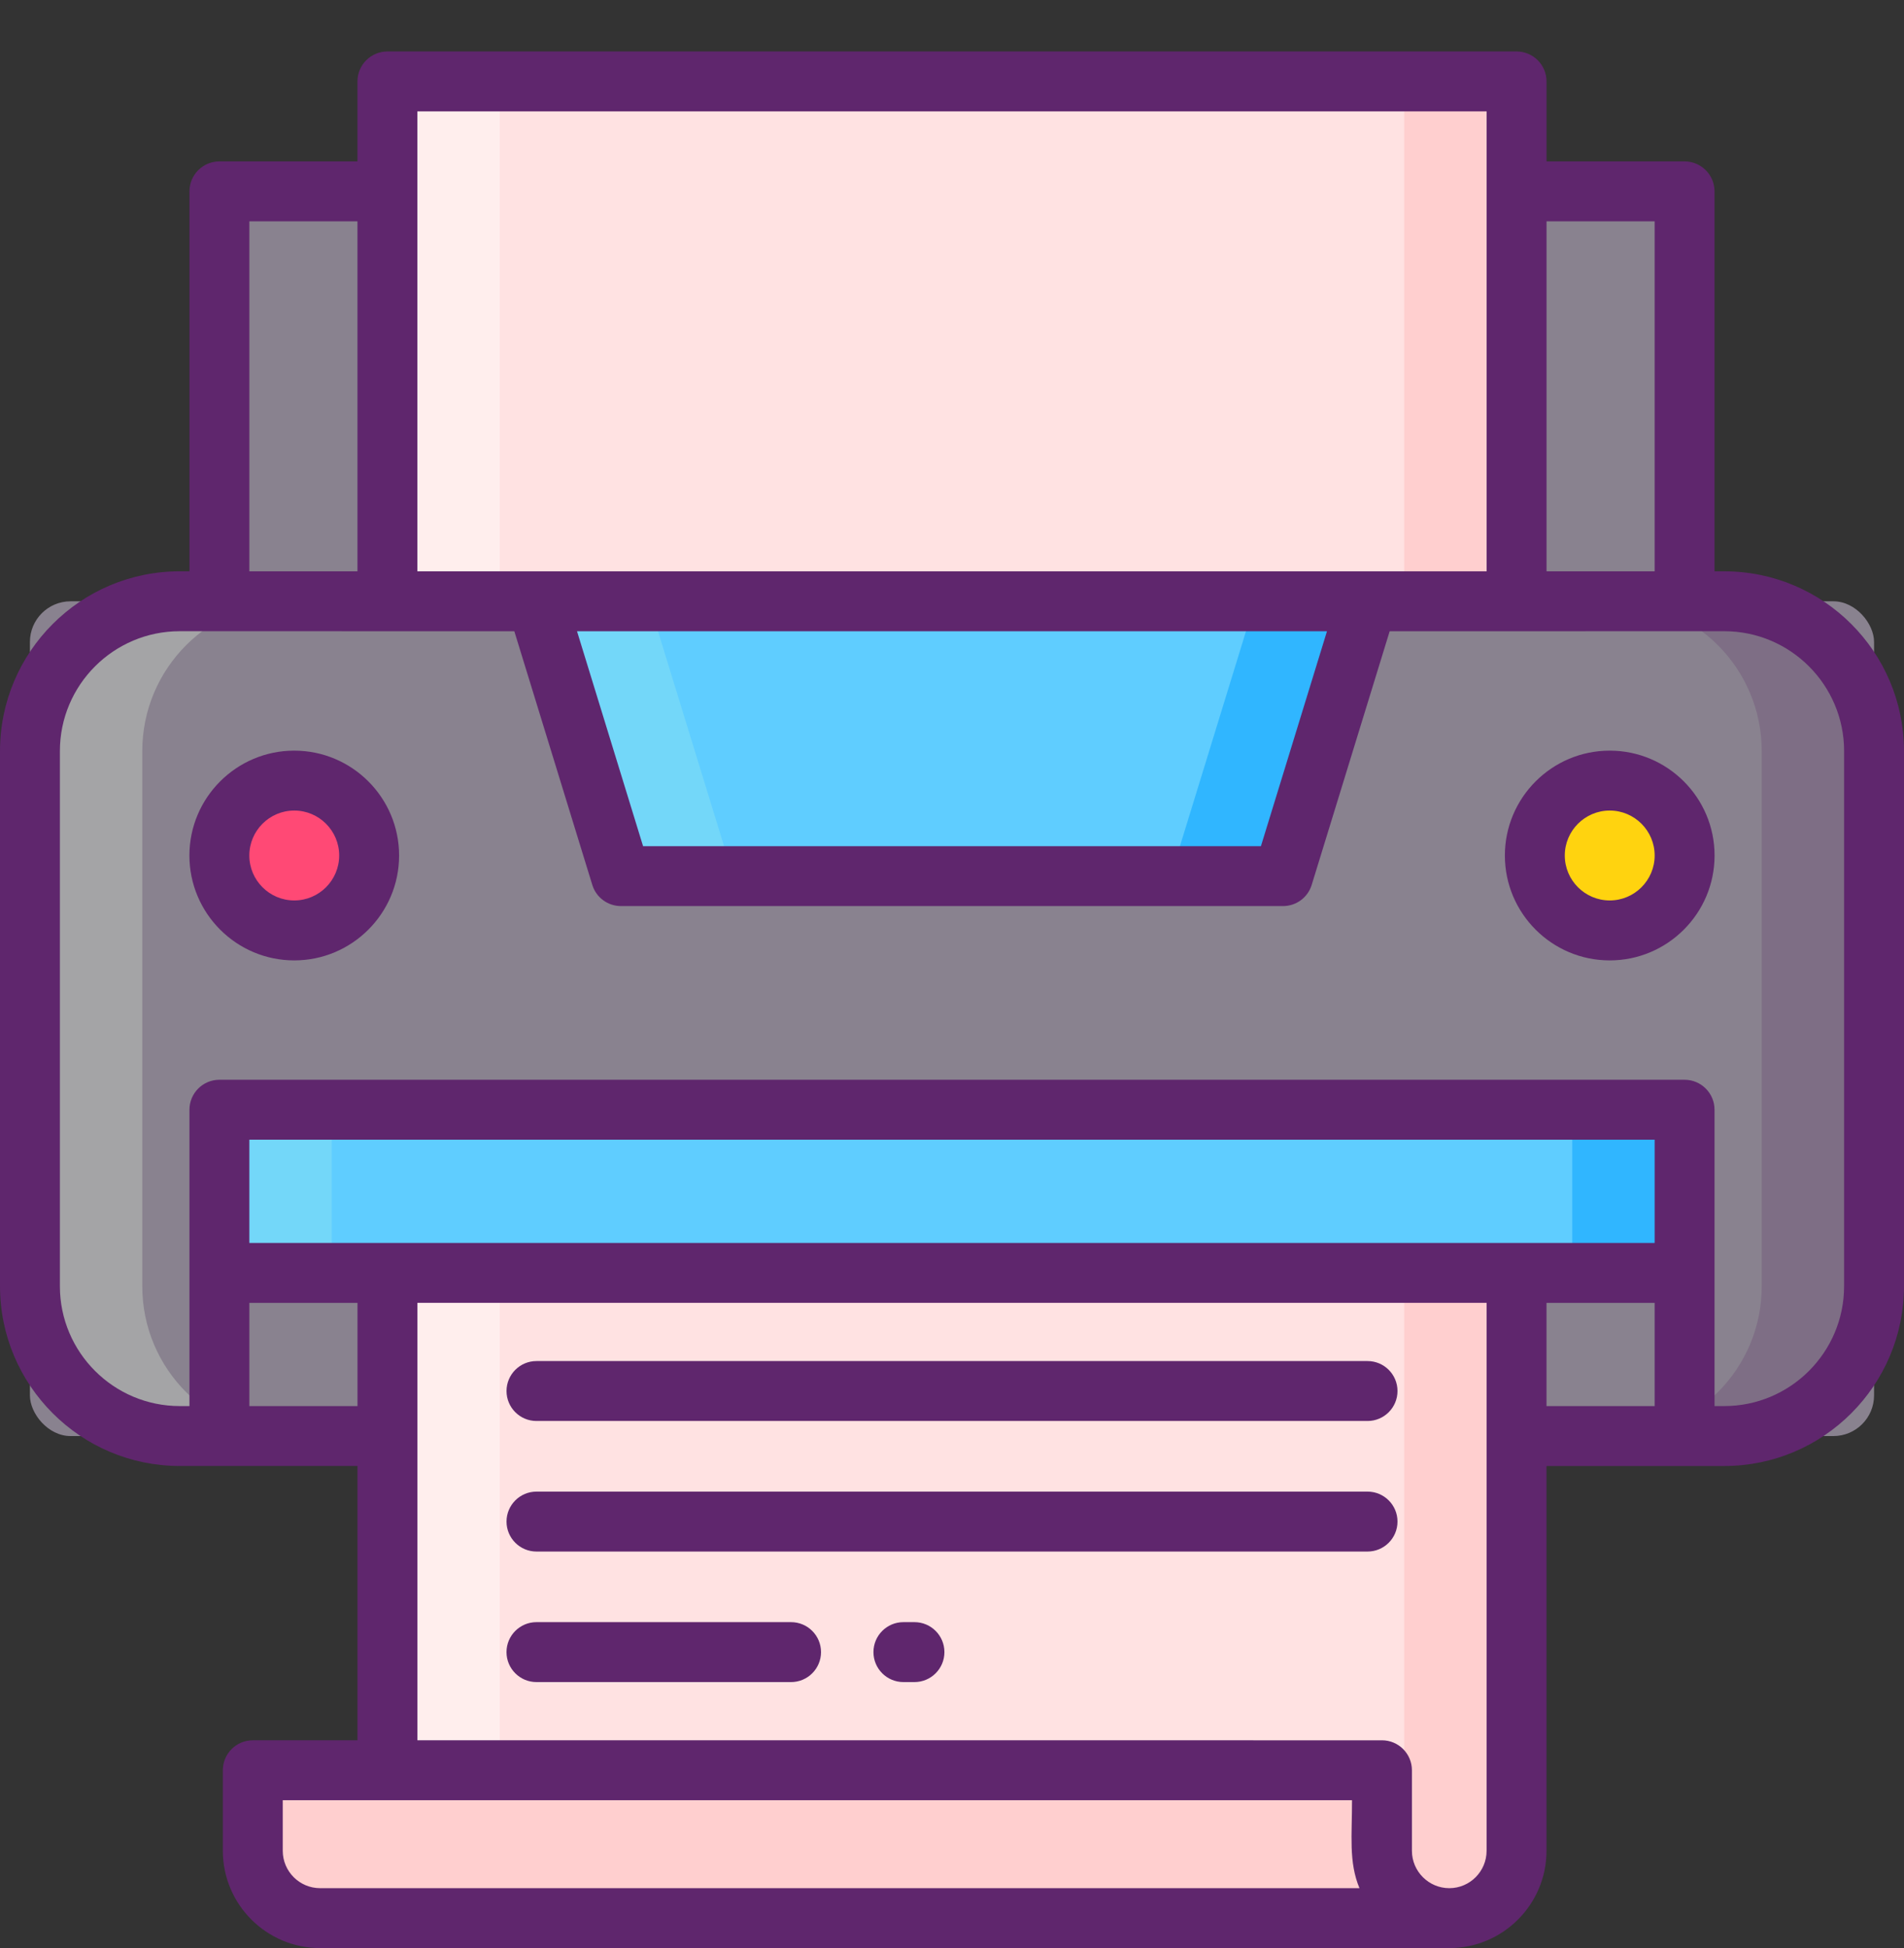 <?xml version="1.0" encoding="UTF-8"?>
<svg id="Print" xmlns="http://www.w3.org/2000/svg" viewBox="0 0 936.88 958.28">
  <rect x="0" y="0" width="936.88" height="958.28" fill="#333333" stroke="none"/>
  <defs>
    <style>
      .cls-1 {
        fill: #ff4975;
      }

      .cls-2 {
        fill: #ffd30f;
      }

      .cls-3 {
        fill: #30b6ff;
      }

      .cls-4 {
        fill: #ffe2e2;
      }

      .cls-5 {
        fill: #a4a4a6;
      }

      .cls-6 {
        fill: #89828f;
      }

      .cls-7 {
        fill: #5f266d;
      }

      .cls-8 {
        fill: #ffeeed;
      }

      .cls-9 {
        fill: #7e6e85;
      }

      .cls-10 {
        fill: #5fcdff;
      }

      .cls-11 {
        fill: #ffcfcf;
      }

      .cls-12 {
        fill: #73d7f9;
      }
    </style>
  </defs>
  <rect class="cls-6" x="107.95" y="94.14" width="720.99" height="201.65"/>
  <rect class="cls-6" x="14.72" y="295.79" width="907.43" height="410.62" rx="20" ry="20"/>
  <path class="cls-5" d="M143.7,706.4h-55.27c-40.72,0-73.69-32.98-73.69-73.69v-263.24c0-40.68,32.98-73.69,73.69-73.69h55.27c-40.72,0-73.69,33.02-73.69,73.69v263.24c0,40.72,32.98,73.69,73.69,73.69Z"/>
  <path class="cls-9" d="M922.14,369.47v263.24c0,40.72-32.98,73.69-73.69,73.69h-55.27c40.72,0,73.69-32.98,73.69-73.69v-263.24c0-40.68-32.98-73.69-73.69-73.69h55.27c40.72,0,73.69,33.02,73.69,73.69Z"/>
  <rect class="cls-4" x="190.63" y="40.06" width="555.62" height="255.72"/>
  <rect class="cls-8" x="190.65" y="40.05" width="55.27" height="255.72"/>
  <rect class="cls-11" x="690.96" y="40.05" width="55.27" height="255.72"/>
  <rect class="cls-10" x="107.96" y="545.89" width="720.95" height="80.25"/>
  <rect class="cls-12" x="107.96" y="545.89" width="55.27" height="80.25"/>
  <rect class="cls-3" x="773.64" y="545.89" width="55.27" height="80.25"/>
  <path class="cls-11" d="M713.14,943.55H157.52c-18.31,0-33.13-14.81-33.13-33.13v-39.61h555.62v39.61c0,18.31,14.81,33.13,33.13,33.13Z"/>
  <path class="cls-4" d="M746.23,626.14v284.28c0,18.31-14.81,33.13-33.09,33.13s-33.13-14.81-33.13-33.13v-39.61H190.65v-244.67h555.58Z"/>
  <rect class="cls-8" x="190.65" y="626.14" width="55.27" height="244.67"/>
  <path class="cls-11" d="M746.23,626.14v284.28c0,18.31-14.81,33.13-33.09,33.13-11.57,0-21.74-5.9-27.67-14.89,3.46-5.23,5.49-11.5,5.49-18.24v-284.28h55.27Z"/>
  <circle class="cls-1" cx="144.79" cy="420.83" r="36.85"/>
  <circle class="cls-2" cx="792.08" cy="420.83" r="36.85"/>
  <polygon class="cls-10" points="631.34 430.97 305.54 430.97 263.97 295.79 672.91 295.79 631.34 430.97"/>
  <polygon class="cls-12" points="360.81 430.96 305.54 430.96 263.97 295.77 319.24 295.77 360.81 430.96"/>
  <polygon class="cls-3" points="672.9 295.77 631.34 430.96 576.07 430.96 617.63 295.77 672.9 295.77"/>
  <g>
    <path class="cls-7" d="M848.44,281.03h-4.79V94.14c0-8.14-6.6-14.74-14.74-14.74h-67.93v-39.34c0-8.14-6.6-14.74-14.74-14.74H190.63c-8.14,0-14.74,6.6-14.74,14.74v39.34h-67.93c-8.14,0-14.74,6.6-14.74,14.74v186.89h-4.79c-48.76,0-88.43,39.67-88.43,88.43v263.24c0,48.76,39.67,88.43,88.43,88.43h87.47v134.94h-51.51c-8.14,0-14.74,6.6-14.74,14.74v39.61c0,26.39,21.47,47.86,47.87,47.86h555.62c26.37,0,47.83-21.47,47.83-47.86v-189.28h87.47c48.76,0,88.43-39.67,88.43-88.43v-263.24c0-48.76-39.67-88.43-88.43-88.43ZM814.18,108.88v172.15h-53.19V108.88h53.19ZM731.51,54.8v226.23H205.37V54.8h526.14ZM652.95,310.53l-32.5,105.71h-304.02l-32.5-105.71h369.03ZM122.7,108.88h53.19v172.15h-53.19V108.88ZM814.18,611.41H122.7v-50.78h691.48v50.78ZM122.7,691.66v-50.77h53.21v50.77h-53.21ZM157.52,928.81c-10.14,0-18.39-8.25-18.39-18.39v-24.87h526.14c.05,17.19-1.73,30.33,3.67,43.26H157.52ZM731.49,910.42c0,10.14-8.23,18.39-18.35,18.39s-18.39-8.25-18.39-18.39v-39.61c0-8.14-6.6-14.74-14.74-14.74H205.39v-215.19h526.11v269.54ZM760.97,691.66v-50.77h53.21v50.77h-53.21ZM907.4,632.7c0,32.51-26.45,58.96-58.96,58.96h-4.79v-145.77c0-8.14-6.6-14.74-14.74-14.74H107.96c-8.14,0-14.74,6.6-14.74,14.74v145.77h-4.79c-32.51,0-58.96-26.45-58.96-58.96v-263.24c0-32.51,26.45-58.96,58.96-58.96-1.21,0,14.44,0,164.65.02l38.37,124.78c1.9,6.19,7.62,10.41,14.09,10.41h325.8c6.47,0,12.19-4.22,14.09-10.41l38.37-124.78c260.11-.03-21.83,0,164.65-.02,32.51,0,58.96,26.45,58.96,58.96v263.24Z"/>
    <path class="cls-7" d="M144.79,369.25c-28.45,0-51.59,23.14-51.59,51.59s23.14,51.59,51.59,51.59,51.59-23.14,51.59-51.59-23.14-51.59-51.59-51.59ZM144.79,442.94c-12.19,0-22.11-9.92-22.11-22.11s9.92-22.11,22.11-22.11,22.11,9.92,22.11,22.11-9.92,22.11-22.11,22.11Z"/>
    <path class="cls-7" d="M792.08,369.25c-28.45,0-51.59,23.14-51.59,51.59s23.14,51.59,51.59,51.59,51.59-23.14,51.59-51.59-23.14-51.59-51.59-51.59ZM792.08,442.94c-12.19,0-22.11-9.92-22.11-22.11s9.92-22.11,22.11-22.11,22.11,9.92,22.11,22.11-9.92,22.11-22.11,22.11Z"/>
    <path class="cls-7" d="M672.91,669.52h-408.93c-8.14,0-14.74,6.6-14.74,14.74s6.6,14.74,14.74,14.74h408.93c8.14,0,14.74-6.6,14.74-14.74s-6.6-14.74-14.74-14.74Z"/>
    <path class="cls-7" d="M672.91,733.74h-408.93c-8.14,0-14.74,6.6-14.74,14.74s6.6,14.74,14.74,14.74h408.93c8.14,0,14.74-6.6,14.74-14.74s-6.6-14.74-14.74-14.74Z"/>
    <path class="cls-7" d="M389.25,797.95h-125.28c-8.14,0-14.74,6.6-14.74,14.74s6.6,14.74,14.74,14.74h125.28c8.14,0,14.74-6.6,14.74-14.74s-6.6-14.74-14.74-14.74Z"/>
    <path class="cls-7" d="M449.97,797.95h-5.44c-8.14,0-14.74,6.6-14.74,14.74s6.6,14.74,14.74,14.74h5.44c8.14,0,14.74-6.6,14.74-14.74s-6.6-14.74-14.74-14.74Z"/>
  </g>
</svg>
